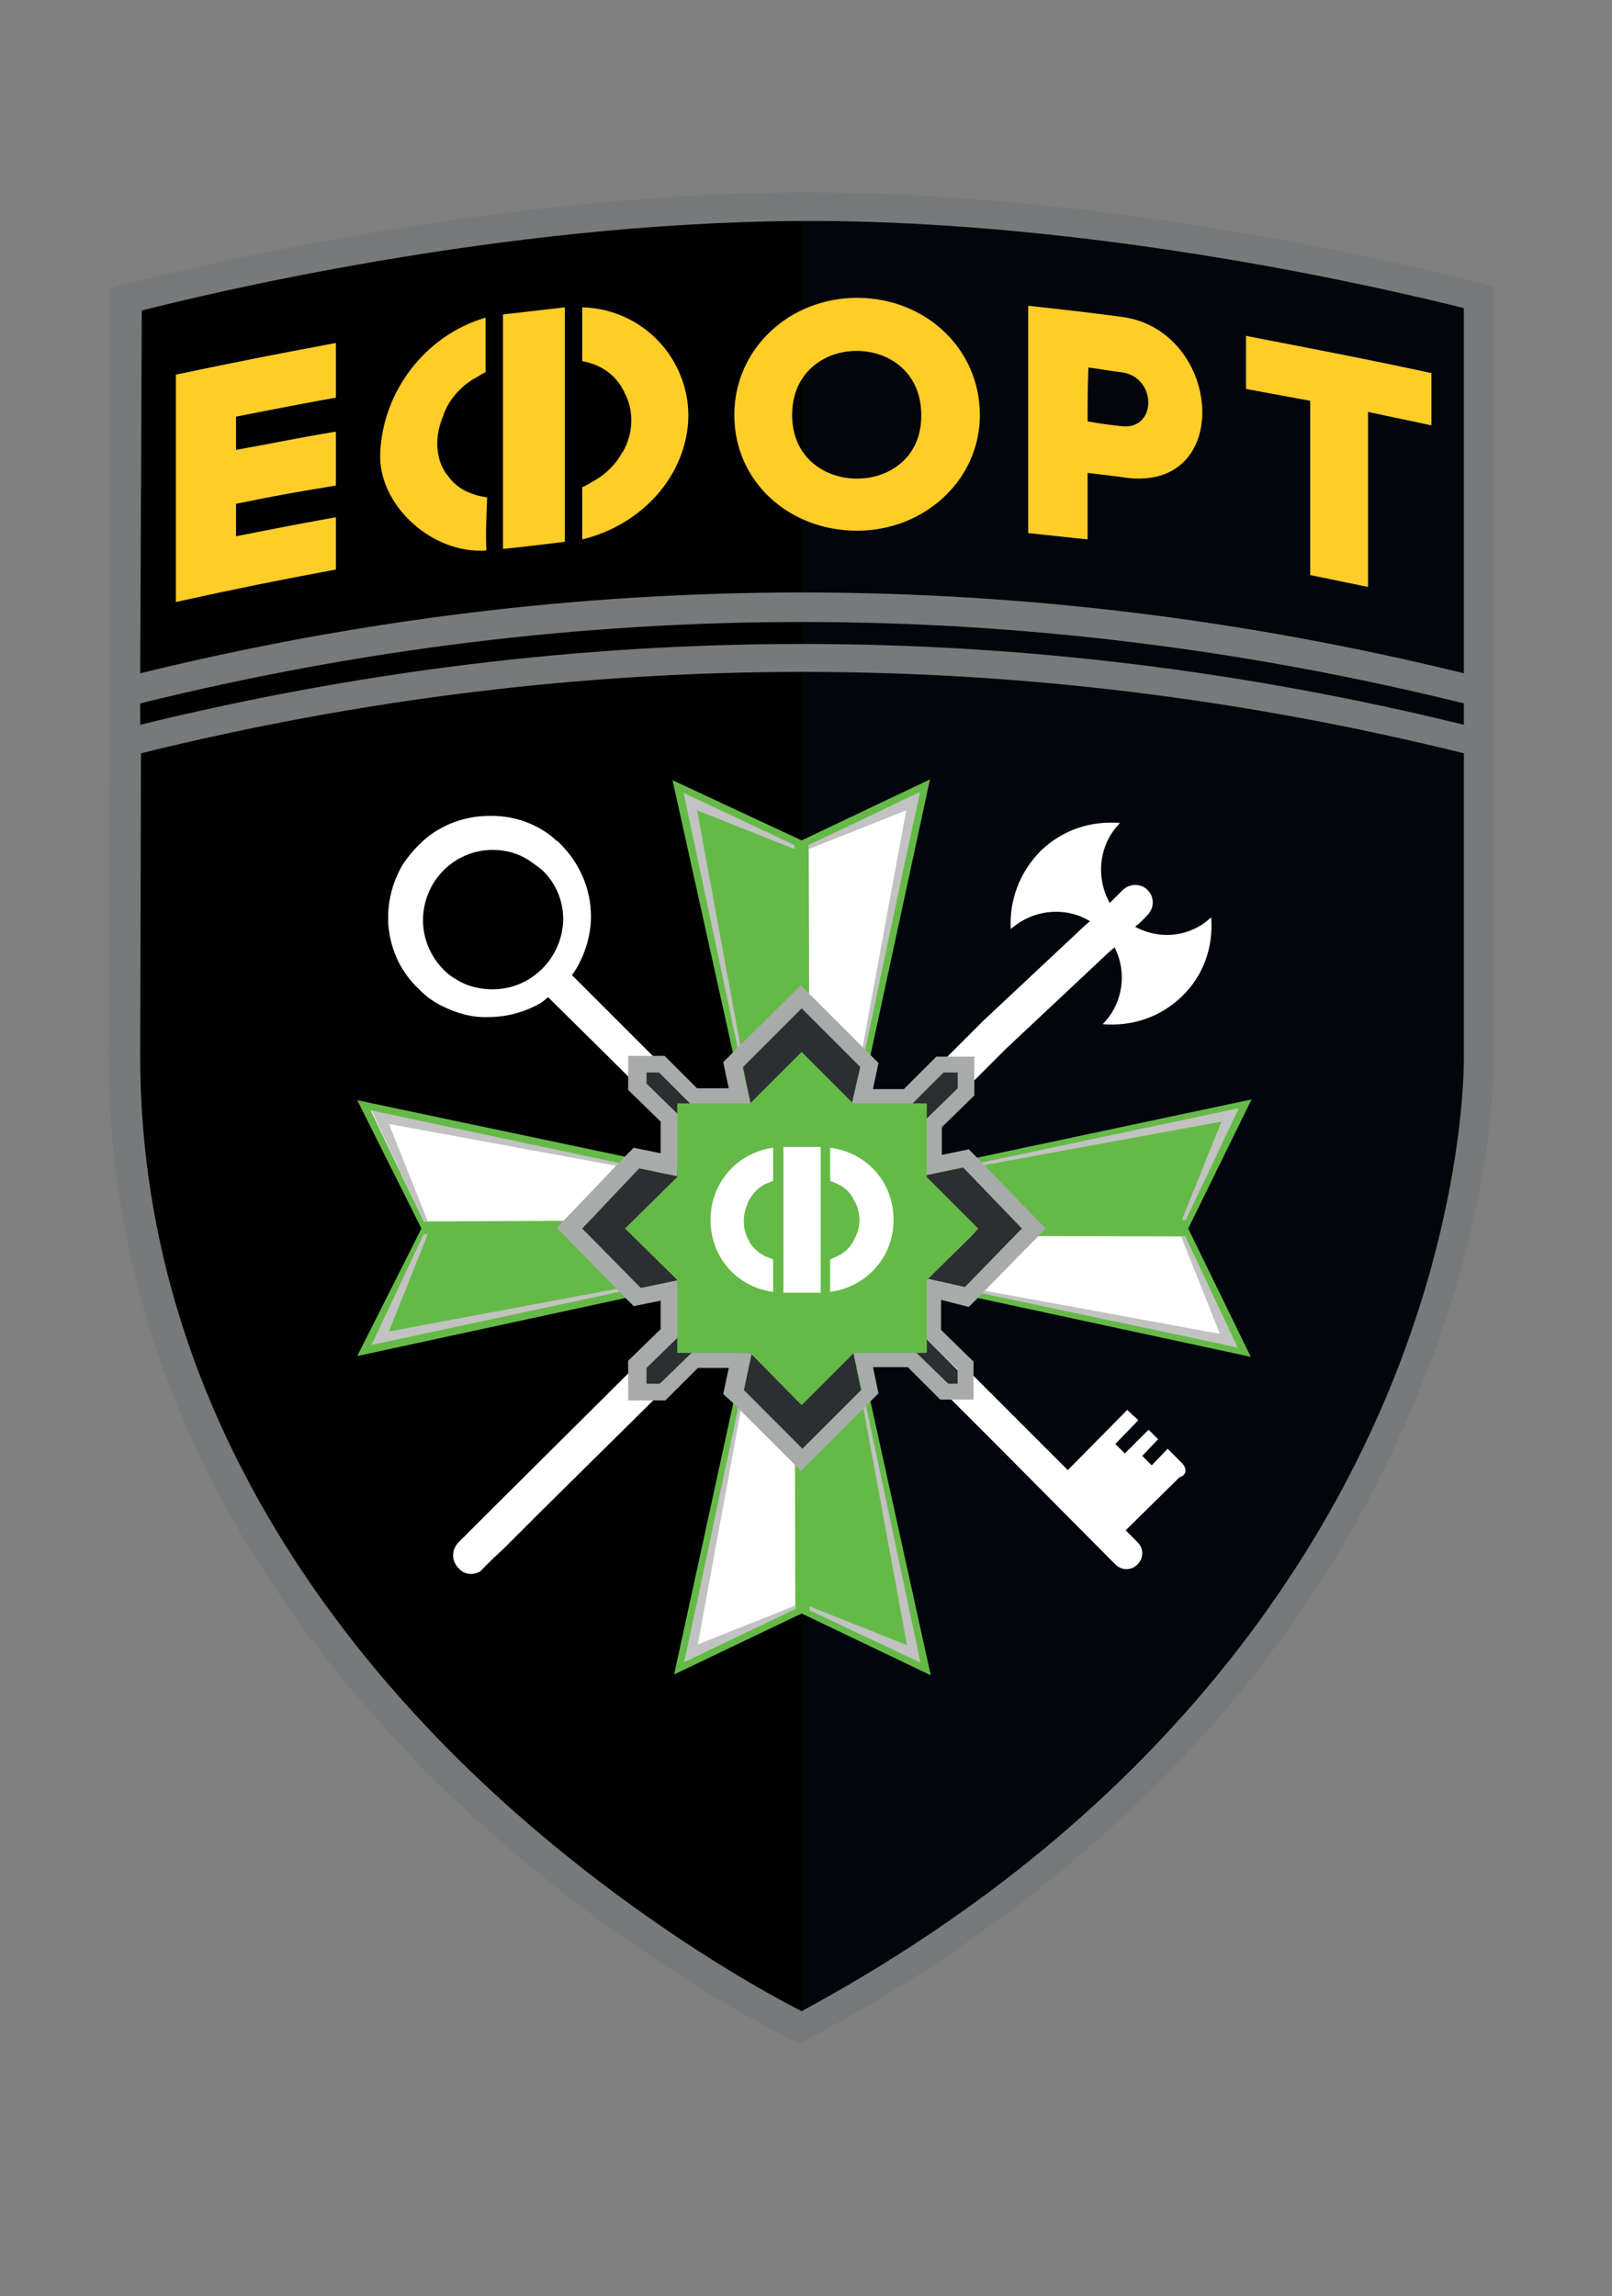 <svg id="Layer_1" xmlns="http://www.w3.org/2000/svg" viewBox="0 0 203.5 289.9"><rect x="0" y="0" width="203.5" height="289.9" fill="#808080" stroke="none"/><style>.st0{fill:#02060c}.st1{fill:#ffcd28}.st2{fill:#767a7b}.st3{fill:none}.st4{fill:#fff}.st5{fill:#65ba47}.st6{fill:#c2c2c2}.st7{fill:#a8abaa}.st8{fill:#2c2f31}</style><path d="M101.3 257.3s-86.6-40.8-86.6-123.2l.1-39.7v-6.7l.1-49.8S57.5 26.4 101 26.1c43.6-.2 86.9 11.5 86.9 11.5v96.7c0 .1 1.8 76.3-86.6 123z"/><path class="st0" d="M187.9 124.8v-86c-28.7-7.4-57.6-11.1-86.6-11.1v226.6c45.5-25.6 66.6-59.3 76.3-83.2 10.6-26 10.3-46.1 10.3-46.3z"/><path class="st1" d="M61.4 69.5c-6.9.5-13.7-5.8-13.4-12.3.3-7.6 5.5-14.8 13.3-17.1V47c-.3.1-.6.3-.9.5-1.6.8-3.1 2.2-4 3.9-.1.3-.3.6-.4.9v.1c-.5 1.1-.8 2.4-.8 3.6 0 1.5.4 2.8 1.2 3.9 0 0 0 .1.1.1.8 1.2 2 2 3.3 2.4.5.2 1.1.3 1.7.4-.1 2.8-.2 4.1-.1 6.7zm25.5-17C86.8 60 81 66.3 73.5 68.1v-6.6c.5-.2 1-.5 1.5-.8 1.4-.8 2.7-2 3.5-3.5 0-.1 0-.1.1-.1.7-1.2 1.1-2.6 1.1-4 0-1.3-.3-2.5-.9-3.6 0-.1 0-.1-.1-.2 0-.1-.1-.1-.1-.2-1.2-2.2-3.3-3.2-5.1-3.5v-6.8c7.7.2 13.4 6.5 13.4 13.7zM29.8 63.6v4.1c5.1-1 7.6-1.5 12.6-2.4v6.6c-8 1.5-12 2.3-20.2 4.1V47.3c8.1-1.7 12.2-2.5 20.2-4v6.9c-5 .9-7.5 1.4-12.6 2.4v4.2c5-.9 7.7-1.5 12.6-2.3v6.8c-4.9.8-7.7 1.3-12.6 2.3zM141.6 40c-4.6-.6-7.2-.9-11.8-1.4v28.7c2.9.3 4.6.5 7.5.8v-8.4c1.7.2 2.4.3 4.1.5 14.5 2.6 13.1-18.5.2-20.2zm-.1 13.8c-1.7-.2-2.5-.3-4.2-.6 0-2.7 0-4.1.1-6.8 1.7.2 2.5.4 4.2.6 4.5.6 4.5 7.4-.1 6.8zm39.2-6.7v6.6c-3.2-.7-4.8-1-8-1.7v22.1c-3-.6-4.3-.9-7.3-1.5v-22c-3.2-.6-4.9-.9-8.1-1.5v-6.7c7.7 1.5 15.6 3 23.4 4.7zM71.3 68.4s-4.7.6-7.8.9V39.7l7.8-.9v29.6zm36.9-30.8c-8.5 0-15.5 6.4-15.5 14.8S99.6 67 108.2 67c8.5 0 15.5-6.4 15.5-14.6 0-8.4-6.9-14.8-15.5-14.8zM100 52.4c0-10.8 16.3-10.8 16.3 0 .1 10.7-16.3 10.7-16.3 0z"/><path class="st2" d="M188.5 133.6V36.2l-1.4-.4c-.4-.1-42.6-11.5-85-11.5h-1.3c-21.4.1-42.6 3-58.6 5.9-16 2.9-26.7 5.8-26.9 5.8l-1.4.4-.2 96.9c0 19 4.6 37.4 13.5 54.6 7.2 13.7 17.2 26.8 29.7 38.8 21.3 20.4 43 30.8 43.2 30.9l.9.4.9-.5c20.1-10.7 37.1-23.9 50.7-39.2 10.8-12.2 19.4-25.8 25.6-40.4 10.6-24.6 10.4-43.3 10.3-44.3zM17.9 39.2C25.4 37.3 63 28.1 101 27.9c38-.2 76.2 9.1 83.8 11V85c-27.7-6.8-55.6-10.2-83.6-10.2-27.9 0-55.8 3.4-83.5 10.2l.2-45.8zm157 137.4c-9.4 22.2-29.8 53.6-73.7 77.3-4.2-2.1-22.9-12.2-41.4-29.9-19.2-18.4-42.1-49-42.1-90.7l.1-38.2c55.5-13.7 111.6-13.7 167 0v38.4c0 .3.3 19-9.9 43.1zm9.9-85.1c-55.4-13.6-111.6-13.6-167.1 0v-2.7c55.5-13.7 111.6-13.7 167.1 0v2.7z"/><path class="st3" d="M71 116c0 4.9-3.9 8.9-8.8 8.9-1.4 0-2.8-.3-4-.9 0 0-1.3-.7-1.8-1.2-1.8-1.6-3-4-3-6.6 0-4.9 3.9-8.9 8.8-8.9 1.6 0 3.1.4 4.4 1.2.5.3 1.8 1.3 1.8 1.3 1.6 1.5 2.6 3.7 2.6 6.2z"/><path class="st4" d="M149.2 184.7l-1.8-1.8-2 2.1-1.2-1.2 2-2.1-1.2-1.2-3 3-1.2-1.2 2.9-3-1.4-1.3-7.5 7.6-4.3-4.3-1.9-1.9-1.8-1.8-1.8-1.8-2-2-2.2-2.2-1.9-1.9-1.9-1.9-.5-.5-4.7-4.7-.9-.9-1.4-1.4-.2-.2-.1-.1-.4-.5-1.2-1.2-.3-.3-.6-.6-.7-.7-.5-.5-.6-.6-.3-.3-.1-.1-.5-.5-.1-.1-.5-.5-.3-.3-.1-.1-.1-.1-.1-.1-.7-.7-.1-.1-.4-.4-.6-.6-.3-.3-1.5-1.4-2.5-2.5-1.2-1.2-.3-.3-1.1-1.1-5.7-5.6-.1-.1-.2-.2-.3-.3-3.6-3.6-1-1-1.1-1.1-9.9-9.9c.3-.4.4-.6.6-.9 1.1-1.9 1.8-4.2 1.8-6.5 0-3.6-1.5-6.8-3.9-9.2-.2-.2-.3-.3-.5-.4-.8-.8-1.7-1.3-1.7-1.3-1.8-1.1-3.8-1.7-6-1.8h-.7c-2.3 0-4.5.6-6.4 1.7-1.9 1.1-3.4 2.7-4.6 4.5-1.1 1.9-1.8 4.2-1.8 6.5v.8c.2 3.1 1.4 5.8 3.4 7.9.5.5 1 1 1.6 1.5 0 0 1.1.8 1.8 1.1 1.8.9 3.8 1.5 5.9 1.4 2.4 0 4.7-.7 6.6-1.8.3-.2.6-.5.9-.7.7.7 7.1 7 9.9 9.8l1.2 1.2.9.9 4 4 .2.2 1.8 1.8 3.6 3.6.3.3 2.4 2.4 1.3 1.3.3.3.4.4.4.4 1.4 1.4.1.1.2.2.2.2.6.6 1.1 1.1 1.2 1.2.3.3 1.2 1.2 1.1 1.1.8.8 2.3 2.3.3.3 1.7 1.7 5.3 5.3.5.5 1.5 1.5 2.1 2.1 2.2 2.2 1.8 1.8 1.9 1.9 1.9 1.9 15.2 15.3c.8.8 2 .8 2.8 0 .4-.4.6-.9.6-1.4 0-.5-.2-1-.6-1.4l-1-1-.5-.5 6.8-6.7c1-.3.9-1.2.3-1.8zm-87-59.8c-1.4 0-2.8-.3-4-.9 0 0-1.3-.7-1.8-1.2-1.8-1.6-3-4-3-6.6 0-4.9 3.9-8.9 8.8-8.9 1.6 0 3.1.4 4.4 1.2.5.3 1.8 1.3 1.8 1.3 1.7 1.6 2.7 3.8 2.7 6.3-.1 4.8-4 8.8-8.9 8.8z"/><path class="st5" d="M150 155.1l7.9 16.2-37.1-8-3.8-.8-4.4-1-1.7-.3-.7-.2-4-.8.7 3.2 1.7 7.4.8 3.9 8.1 36.8-16.3-7.8-16.1 7.7 8-36.7.8-3.9 1.5-6.8.8-3.8-4.2.9-.5.1-1.7.3-4.3 1-3.9.8-36.5 7.9 8.1-16.1-8.1-16.2 36.5 7.7 3.9.9 6.9 1.4.3.1h.1l3.4.7-.4-1.8-.3-1.6-1.6-7-.8-3.8-8.2-37 16.3 7.6 16.2-7.7-8 37.1-.9 3.8-1.4 6.8-.4 1.8-.4 1.9 3.5-.8.9-.2 6.3-1.3 3.8-.8 37.2-7.9z"/><path class="st4" d="M116.1 100.1l-10.6 48.7h-3.3l-.1-42.1zM95.6 154l-41.1.2h-1l-6.7-14 33.1 7.1 15.7 3.4zm60.6 16.1l-48.7-10.7V156l42.1.1zm-69.8 39.7L97 161h3.3l.1 42.1z"/><path class="st6" d="M114.4 102.3l-12.3 4.9v-.5l14-6.7-7 33.1-.4.2zm-26.4 0l12.3 4.9v-.5l-14-6.6 7 33 .4.2zm-38.9 39.6l4.9 12.3h-.5l-6.6-14 33 7 .2.4zm105.1-.3l-5 12.4h.5l6.7-14.1-33.1 7-.2.4zm-66.1 66l12.3-4.9v.4l-14 6.7 7-33.1.4-.2zm26.4.1l-12.3-4.9v.5l14 6.6-7-33-.4-.2zm39.5-39.3l-4.9-12.3h.5l6.6 14-33.1-7-.1-.4zm-104.9-.3l4.9-12.3h-.5l-6.6 14 33.1-7.1.1-.4z"/><path class="st4" d="M149.2 125.8c-2.8 2.7-6.4 3.8-10 3.5 2.6-2.6 3.1-6.6 1.5-9.7l-.7.6-13 12.2-2.1 2.1-4 4-1.7 1.7-2.1 2.1-1.3 1.3-5 5-.5.5-2.1 2.1-.7.7-.1.1-.3.3-1 1.1-.8.8-.3.2-.2.3-1.2 1.2L68.1 191l-4.5 4.5-1.4 1.3-1.6 1.6c-.9.5-2 .4-2.7-.4-.4-.4-.7-1-.7-1.6 0-.6.2-1.1.6-1.6l2.7-2.7 1.3-1.3 35-34.8.5-.5.4-.4.4-.4.1-.1.4-.4.6-.6.3-.3 1.5-1.5.1-.1 2.7-2.7.4-.4 1.6-1.6 1.2-1.2 5.8-5.7 1.1-1 .4-.4 3.5-3.5 4.3-4.3 2-2 12.8-12 .7-.6c-3.1-1.9-7.2-1.5-10 1-.2-3.6 1.1-7.2 3.8-9.9 2.8-2.7 6.4-3.8 10-3.5-2.7 2.7-3.1 6.9-1.3 10.1l.7-.7.9-.9c.9-.9 2.4-.9 3.2 0 .9.9.8 2.3-.1 3.2l-.9.9-.6.5c3.1 1.7 7 1.3 9.6-1.2.3 3.8-1 7.4-3.7 10z"/><path class="st7" d="M122.3 165l1.1-1.1 8.6-8.8-8.6-8.9-1.1-1.1-3.4.7v-3.5l4.1-4v-4.9h-4.8l-4.1 4.1h-3.9l.7-3.3-1.1-1.1-8.7-8.7-7.8 7.7-.3.3-1.7 1.7.7 3.3h-4l-4.1-4.1h-4.6v4.3l4.1 4v4l-3.4-.7-1.1 1.1-8.6 9 8.6 8.8 1.1 1.1 3.4-.7v3.6l-4.1 4v5H84l4.1-4.1H92l-.7 3.3 1.1 1 8.7 8.7 8.7-8.7 1.1-1.1-.7-3.3h4.4l4.1 4.1h4.2v-4.8l-4.1-4v-3.8l3.5.9zm-1.4 9.7h-1.2l-4.1-4.1h-7.9l1.1 4.8-7.5 7.4-7.4-7.3 1-4.8h-1l-6.5-.1-4.1 4.1h-1.7v-2l4.1-4v-7.1l-4.8 1-7.4-7.5 7.3-7.6 4.8 1v-1.1l.1-5.3v-1.3l-4.1-4v-1.3h1.6l4.1 4.1h7.5l-1.1-4.8 7.5-7.4 7.3 7.4-1.1 4.8h7.5l4.1-4.1h1.8v1.9l-4.1 4v7l4.8-1 7.5 7.7-7.3 7.4-4.9-1.1v7.5l4.1 4v1.8z"/><path class="st8" d="M116.9 161.4l-.1 7.5 4.1 4.1v1.7h-1.2l-4.1-4h-7.9l1 4.8-7.4 7.4-7.4-7.4 1-4.7-7.5-.1-4.1 4h-1.7v-2l4.1-4v-7.1l-4.8 1-7.4-7.5 7.2-7.6 4.8 1 .2-7.7-4.1-4v-1.4h1.6l4.1 4.1h7.5l-1-4.8 7.4-7.4 7.4 7.4-1.1 4.8h7.5l4.1-4.1h1.8v2l-4.1 4v7l4.8-1 7.4 7.7-7.2 7.4z"/><path class="st5" d="M123.5 155.1l-.9 1-5.5 5.4-.1.1v9.2h-9.2l-6.6 6.6-.9-.9-5.6-5.7h-9.2v-9.2l-6.6-6.5 6.6-6.5v-9.3h9.2l6.5-6.5 6.4 6.4.2.1h9.2v9.3z"/><path class="st4" d="M89.7 154c0 4.8 3.4 8.5 7.9 9.1V159c-.3-.1-.7-.3-1-.4-.8-.4-1.5-1-2-1.8v-.1c-.5-.8-.7-1.6-.7-2.6 0-.8.2-1.5.5-2.2v-.1c.1-.2.2-.4.3-.5.6-1 1.4-1.7 2.4-2 .2-.1.4-.2.5-.2v-4.2c-4.4.6-7.9 4.3-7.9 9.1zm15.1-9.1v4.2c.2.1.4.1.5.2 1.1.4 2 1.1 2.5 2.2 0 .1.1.1.1.2 0 0 0 .1.1.1.3.7.5 1.4.5 2.2 0 .9-.2 1.7-.7 2.5v.1c-.5.9-1.2 1.6-2.1 2-.3.1-.6.3-.9.4v4.1c4.5-.6 8-4.3 8-9.1s-3.4-8.5-8-9.1zm-5.9 3.9v14.4h4.7v-18.4h-4.7z"/></svg>